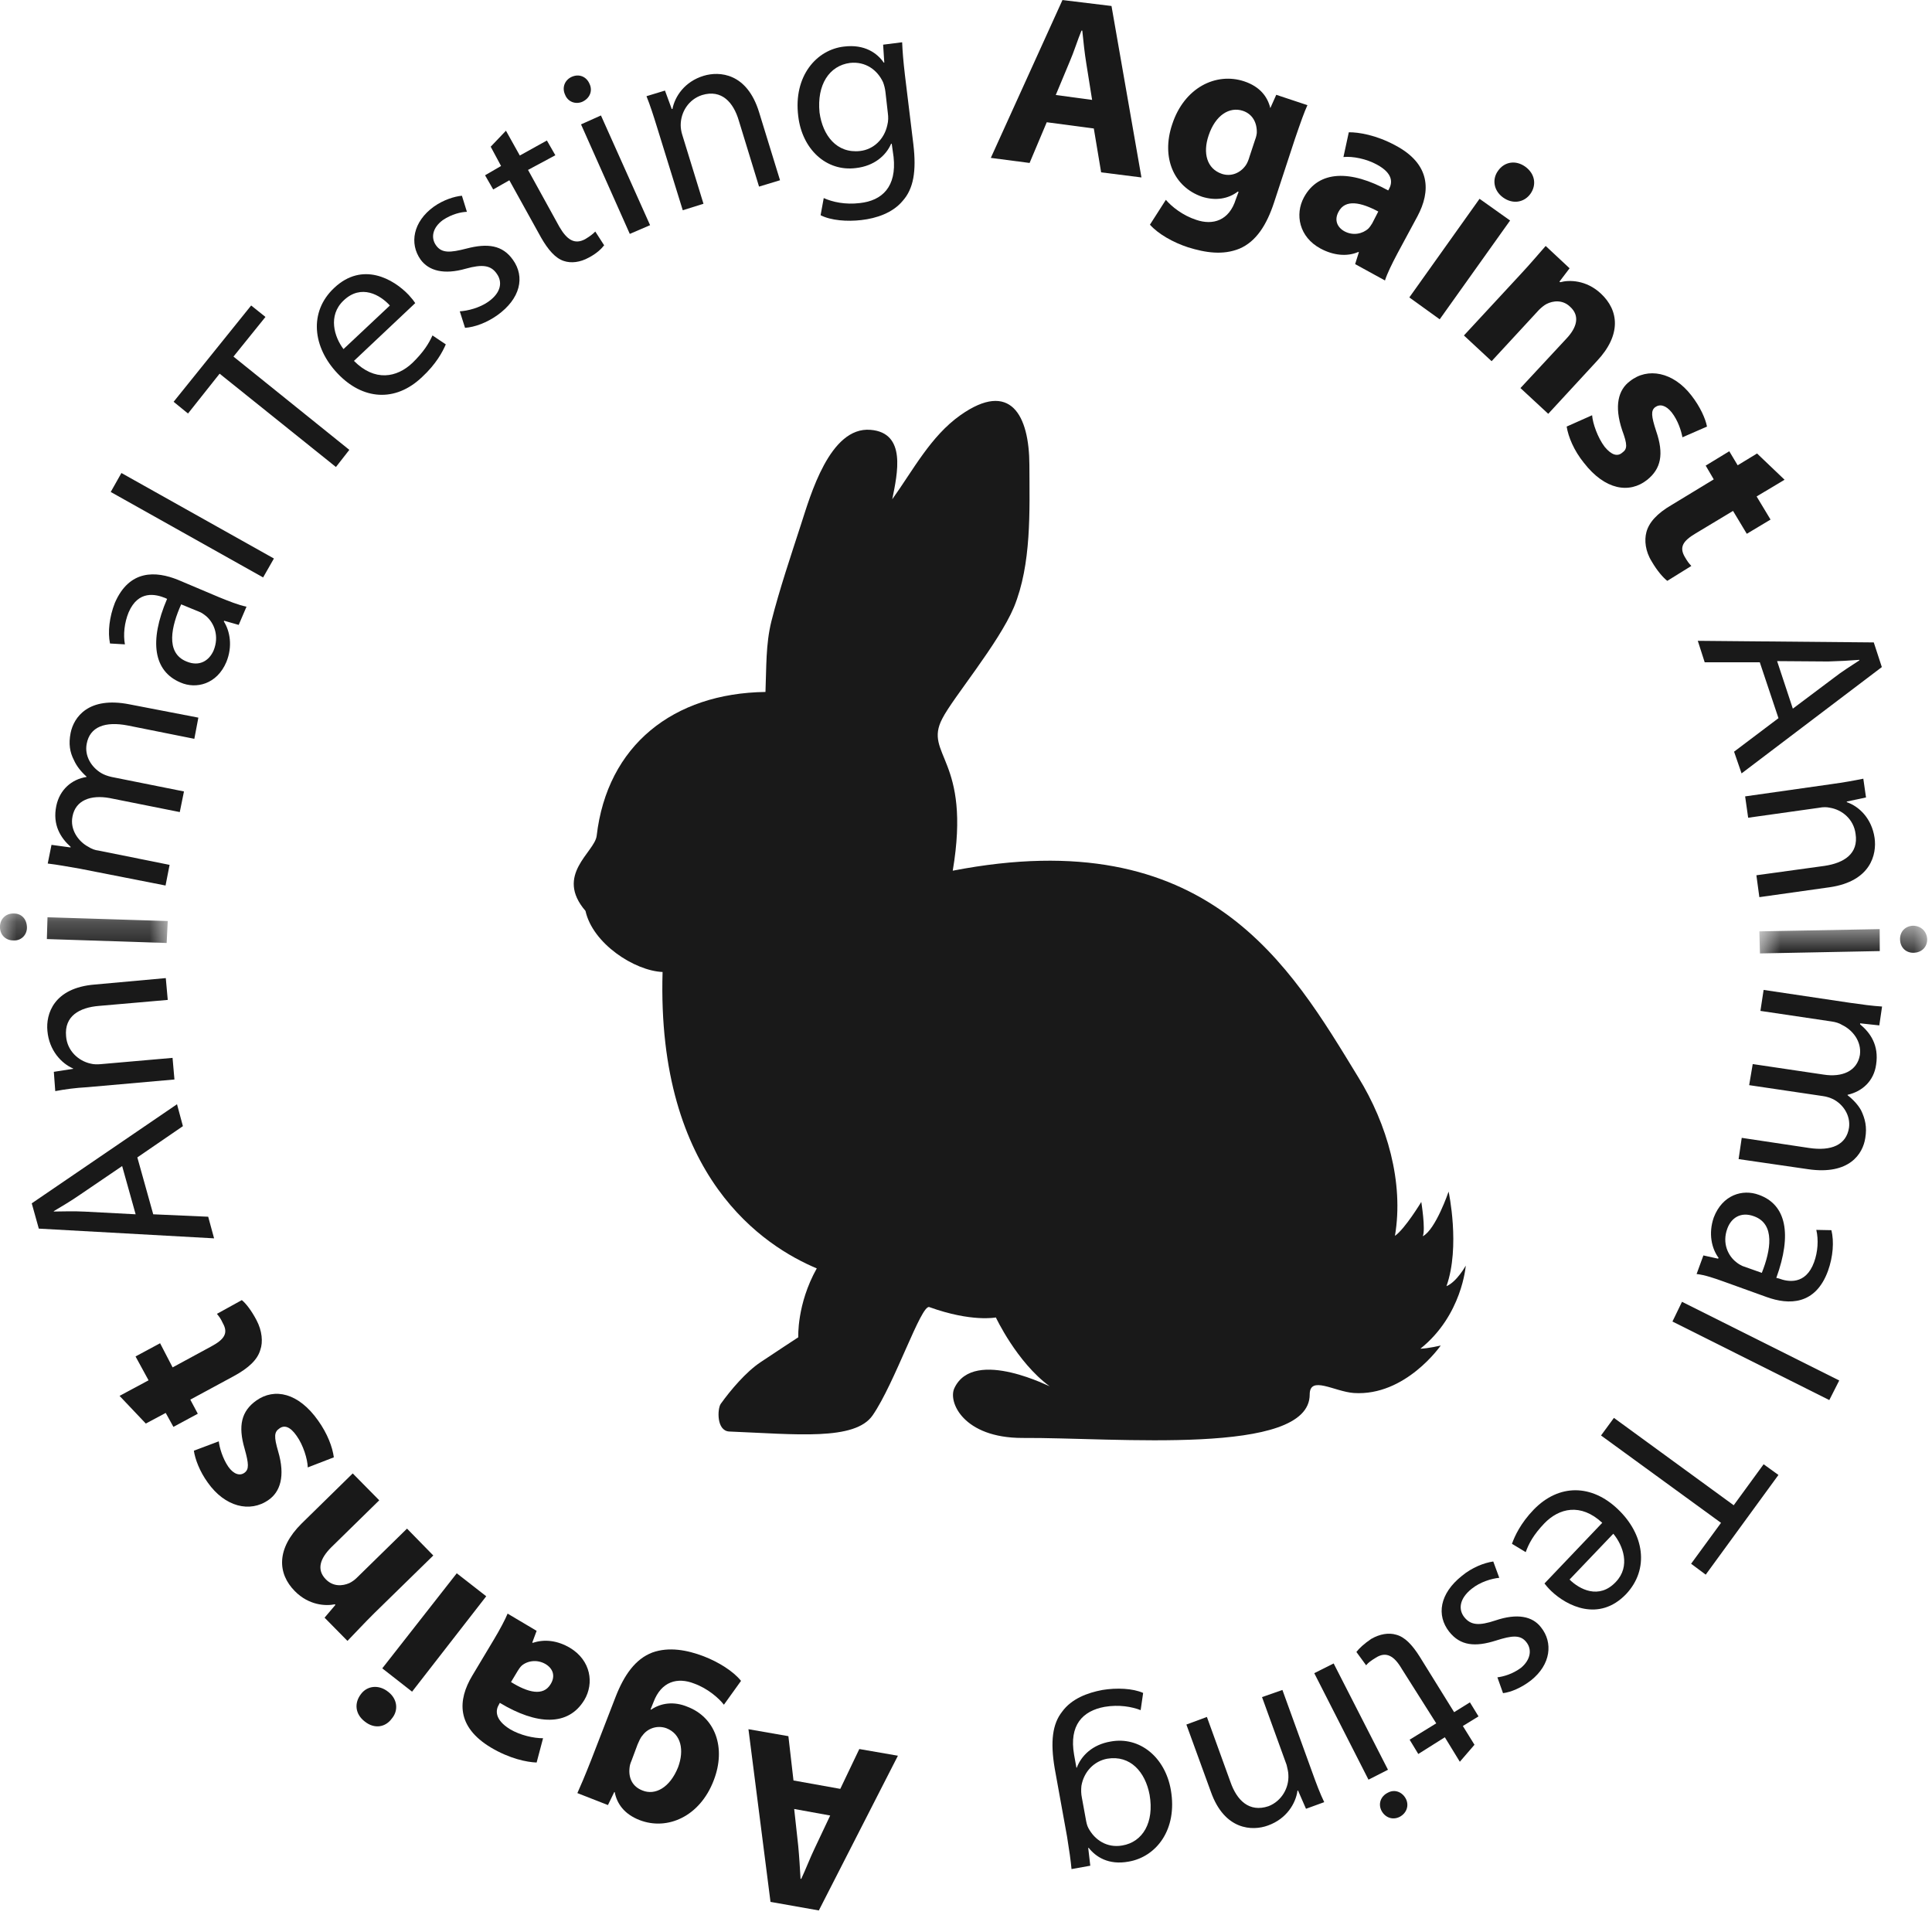 <?xml version="1.0" encoding="UTF-8" standalone="no"?>
<svg width="58px" height="58px" viewBox="0 0 58 58" version="1.1" xmlns="http://www.w3.org/2000/svg" xmlns:xlink="http://www.w3.org/1999/xlink">
    <!-- Generator: Sketch 3.8.1 (29687) - http://www.bohemiancoding.com/sketch -->
    <title>against-animal-testing</title>
    <desc>Created with Sketch.</desc>
    <defs>
        <polygon id="path-1" points="0 0.252 0 2.934 5.036 2.934 5.036 0.252 7.26908275e-20 0.252"></polygon>
        <polygon id="path-3" points="5.9 3.301 5.9 0.619 0.862 0.619 0.862 3.301 5.9 3.301"></polygon>
    </defs>
    <g id="Elements" stroke="none" stroke-width="1" fill="none" fill-rule="evenodd" opacity="0.9">
        <g id="against-animal-testing">
            <path d="M25.226,53.703 L25.797,52.507 L26.956,52.708 L24.582,57.353 L23.131,57.096 L22.469,51.912 L23.668,52.121 L23.821,53.451 L25.226,53.703 Z M23.842,54.307 L23.963,55.412 C23.992,55.709 24.016,56.096 24.033,56.404 L24.054,56.404 C24.185,56.128 24.322,55.768 24.454,55.495 L24.923,54.503 L23.842,54.307 Z" id="Fill-1" fill="#000000"></path>
            <path d="M18.481,50.941 C18.736,50.287 19.074,49.802 19.586,49.609 C20.082,49.432 20.629,49.533 21.128,49.724 C21.571,49.895 22.016,50.172 22.246,50.461 L21.732,51.177 C21.571,50.968 21.235,50.684 20.841,50.542 C20.345,50.346 19.854,50.469 19.618,51.1 L19.53,51.32 L19.546,51.325 C19.854,51.116 20.243,51.075 20.632,51.236 C21.471,51.553 21.807,52.465 21.426,53.449 C21.013,54.532 20.037,54.964 19.2,54.64 C18.736,54.46 18.519,54.143 18.454,53.8 L18.441,53.798 L18.251,54.189 L17.333,53.83 C17.425,53.626 17.551,53.336 17.749,52.832 L18.481,50.941 Z M18.956,52.864 C18.924,52.934 18.905,53.006 18.9,53.065 C18.862,53.379 18.988,53.637 19.288,53.752 C19.667,53.905 20.109,53.671 20.356,53.055 C20.546,52.545 20.452,52.057 20.007,51.883 C19.739,51.786 19.447,51.88 19.288,52.1 C19.224,52.167 19.181,52.282 19.141,52.368 L18.956,52.864 Z" id="Fill-3" fill="#000000"></path>
            <path d="M14.826,49.222 C15.005,48.924 15.164,48.624 15.239,48.442 L16.11,48.959 L15.979,49.311 L15.998,49.319 C16.349,49.201 16.738,49.249 17.111,49.469 C17.743,49.85 17.837,50.536 17.545,51.03 C17.06,51.837 16.11,51.786 15.005,51.121 L14.981,51.166 C14.879,51.33 14.834,51.617 15.311,51.912 C15.617,52.094 16.024,52.185 16.303,52.183 L16.11,52.912 C15.815,52.902 15.3,52.797 14.737,52.462 C13.697,51.837 13.739,51.038 14.177,50.306 L14.826,49.222 Z M15.341,50.496 C15.845,50.81 16.309,50.933 16.531,50.558 C16.687,50.306 16.59,50.08 16.373,49.954 C16.132,49.815 15.842,49.85 15.66,50.005 C15.614,50.051 15.579,50.102 15.544,50.158 L15.341,50.496 Z" id="Fill-5" fill="#000000"></path>
            <path d="M10.832,50.863 C11.014,50.61 11.366,50.557 11.658,50.793 C11.937,51.01 11.964,51.353 11.765,51.589 C11.57,51.86 11.237,51.911 10.95,51.681 C10.66,51.458 10.631,51.128 10.832,50.863 L10.832,50.863 Z M14.597,47.921 L12.371,50.785 L11.476,50.085 L13.712,47.231 L14.597,47.921 Z" id="Fill-7" fill="#000000"></path>
            <path d="M11.238,48.427 C10.913,48.749 10.656,49.031 10.431,49.261 L9.744,48.564 L10.069,48.18 L10.053,48.162 C9.782,48.218 9.275,48.197 8.851,47.767 C8.328,47.239 8.291,46.494 9.055,45.737 L10.589,44.233 L11.385,45.04 L9.943,46.453 C9.615,46.781 9.492,47.118 9.782,47.413 C10.004,47.639 10.283,47.615 10.487,47.526 C10.562,47.491 10.645,47.432 10.715,47.363 L12.219,45.89 L13.008,46.697 L11.238,48.427 Z" id="Fill-9" fill="#000000"></path>
            <path d="M9.239,44.053 C9.234,43.806 9.103,43.38 8.904,43.104 C8.711,42.825 8.534,42.774 8.387,42.884 C8.228,42.991 8.223,43.133 8.349,43.567 C8.572,44.321 8.408,44.79 8.062,45.029 C7.504,45.423 6.751,45.236 6.238,44.509 C5.989,44.166 5.855,43.795 5.82,43.551 L6.568,43.27 C6.587,43.449 6.681,43.779 6.853,44.031 C7.008,44.251 7.196,44.321 7.343,44.211 C7.477,44.109 7.472,43.951 7.343,43.49 C7.14,42.795 7.252,42.361 7.692,42.047 C8.239,41.658 8.96,41.808 9.553,42.65 C9.832,43.042 9.982,43.444 10.022,43.75 L9.239,44.053 Z" id="Fill-11" fill="#000000"></path>
            <path d="M3.589,41.905 L4.46,41.438 L4.069,40.722 L4.806,40.325 L5.182,41.05 L6.345,40.419 C6.734,40.21 6.86,40.022 6.689,39.722 C6.624,39.583 6.587,39.534 6.512,39.443 L7.26,39.03 C7.389,39.135 7.55,39.347 7.7,39.631 C7.871,39.953 7.898,40.291 7.815,40.524 C7.732,40.814 7.472,41.066 7.019,41.312 L5.713,42.018 L5.938,42.441 L5.206,42.836 L4.975,42.417 L4.377,42.736 L3.589,41.905 Z" id="Fill-13" fill="#000000"></path>
            <path d="M4.6,36.454 L6.25,36.527 L6.427,37.176 L1.165,36.884 L0.953,36.125 L5.314,33.15 L5.491,33.808 L4.123,34.746 L4.6,36.454 Z M3.667,35.006 L2.417,35.856 C2.13,36.055 1.873,36.205 1.616,36.358 L1.616,36.371 C1.921,36.366 2.235,36.358 2.551,36.374 L4.072,36.454 L3.667,35.006 Z" id="Fill-15" fill="#000000"></path>
            <path d="M2.627,32.638 C2.257,32.659 1.954,32.7 1.659,32.756 L1.616,32.177 L2.201,32.086 L2.19,32.075 C1.847,31.925 1.474,31.538 1.423,30.946 C1.375,30.447 1.608,29.658 2.839,29.557 L4.977,29.363 L5.036,30.018 L2.971,30.198 C2.386,30.246 1.927,30.501 1.984,31.109 C2.016,31.544 2.354,31.85 2.719,31.93 C2.807,31.954 2.92,31.957 3.03,31.946 L5.18,31.758 L5.237,32.407 L2.627,32.638 Z" id="Fill-17" fill="#000000"></path>
            <g id="Group-21" transform="translate(0, 27.172)">
                <mask id="mask-2" fill="white">
                    <use xlink:href="#path-1"></use>
                </mask>
                <g id="Clip-20"></g>
                <path d="M0.42,0.252 C0.643,0.252 0.809,0.416 0.809,0.682 C0.804,0.912 0.619,1.078 0.396,1.06 C0.163,1.06 -0.009,0.883 -0.001,0.641 C0.007,0.397 0.192,0.242 0.42,0.252 L0.42,0.252 Z M5.003,1.137 L1.407,1.019 L1.426,0.365 L5.036,0.478 L5.003,1.137 Z" id="Fill-19" fill="#000000" mask="url(#mask-2)"></path>
            </g>
            <path d="M2.388,26.077 C2.023,26.015 1.731,25.959 1.433,25.924 L1.546,25.363 L2.117,25.441 L2.12,25.422 C1.822,25.154 1.57,24.765 1.691,24.189 C1.793,23.709 2.147,23.395 2.597,23.325 L2.597,23.314 C2.425,23.159 2.297,22.993 2.222,22.824 C2.096,22.582 2.055,22.333 2.12,22.003 C2.216,21.531 2.653,20.901 3.887,21.145 L5.955,21.544 L5.834,22.18 L3.836,21.78 C3.158,21.649 2.696,21.815 2.602,22.333 C2.533,22.698 2.747,23.033 3.037,23.207 C3.112,23.253 3.227,23.298 3.351,23.325 L5.523,23.76 L5.397,24.379 L3.289,23.958 C2.723,23.856 2.267,24.022 2.176,24.513 C2.096,24.905 2.353,25.264 2.653,25.422 C2.747,25.484 2.855,25.524 2.959,25.535 L5.091,25.964 L4.97,26.584 L2.388,26.077 Z" id="Fill-22" fill="#000000"></path>
            <path d="M6.582,17.931 C6.866,18.046 7.153,18.162 7.4,18.213 L7.166,18.76 L6.732,18.636 L6.718,18.653 C6.906,18.95 6.987,19.403 6.796,19.873 C6.512,20.546 5.884,20.693 5.42,20.49 C4.613,20.152 4.468,19.256 5.016,17.979 L4.954,17.95 C4.678,17.84 4.155,17.706 3.862,18.382 C3.734,18.693 3.696,19.052 3.75,19.344 L3.302,19.318 C3.232,18.969 3.283,18.521 3.449,18.097 C3.886,17.092 4.683,17.14 5.345,17.408 L6.582,17.931 Z M5.439,18.143 C5.15,18.787 4.954,19.594 5.595,19.857 C5.986,20.023 6.279,19.835 6.413,19.527 C6.587,19.098 6.432,18.709 6.193,18.5 C6.134,18.454 6.072,18.406 6.019,18.382 L5.439,18.143 Z" id="Fill-24" fill="#000000"></path>
            <polygon id="Fill-26" fill="#000000" points="3.324 14.769 3.645 14.2 8.223 16.767 7.899 17.335"></polygon>
            <polygon id="Fill-28" fill="#000000" points="6.593 11.218 5.644 12.414 5.212 12.062 7.54 9.171 7.969 9.515 7.009 10.705 10.487 13.505 10.085 14.02"></polygon>
            <path d="M10.626,10.834 C11.248,11.462 11.911,11.341 12.383,10.893 C12.721,10.563 12.874,10.311 12.983,10.07 L13.383,10.338 C13.287,10.563 13.091,10.931 12.67,11.32 C11.865,12.087 10.884,12.004 10.135,11.212 C9.387,10.427 9.264,9.362 10.033,8.643 C10.884,7.841 11.814,8.375 12.27,8.855 C12.364,8.957 12.428,9.04 12.466,9.099 L10.626,10.834 Z M11.704,9.172 C11.423,8.86 10.843,8.512 10.312,9.024 C9.838,9.475 10.036,10.118 10.312,10.48 L11.704,9.172 Z" id="Fill-30" fill="#000000"></path>
            <path d="M13.803,9.346 C14.036,9.333 14.395,9.244 14.658,9.059 C15.05,8.783 15.087,8.461 14.915,8.22 C14.738,7.96 14.481,7.927 13.98,8.067 C13.333,8.252 12.872,8.134 12.625,7.791 C12.287,7.313 12.397,6.656 13.025,6.203 C13.317,5.997 13.642,5.897 13.867,5.876 L14.017,6.359 C13.848,6.364 13.567,6.423 13.293,6.608 C12.979,6.839 12.931,7.142 13.089,7.364 C13.261,7.608 13.516,7.587 14.001,7.463 C14.642,7.295 15.087,7.359 15.398,7.799 C15.768,8.314 15.623,8.968 14.929,9.464 C14.612,9.689 14.253,9.821 13.961,9.842 L13.803,9.346 Z" id="Fill-32" fill="#000000"></path>
            <path d="M15.189,3.924 L15.605,4.669 L16.418,4.218 L16.672,4.661 L15.852,5.101 L16.793,6.809 C17.016,7.193 17.244,7.351 17.563,7.182 C17.721,7.088 17.799,7.024 17.871,6.951 L18.137,7.364 C18.053,7.474 17.901,7.616 17.678,7.732 C17.415,7.877 17.147,7.909 16.924,7.834 C16.672,7.75 16.458,7.504 16.246,7.136 L15.291,5.412 L14.806,5.688 L14.562,5.262 L15.042,4.983 L14.731,4.404 L15.189,3.924 Z" id="Fill-34" fill="#000000"></path>
            <path d="M17.698,2.517 C17.794,2.715 17.719,2.946 17.481,3.056 C17.269,3.144 17.046,3.051 16.966,2.847 C16.864,2.632 16.95,2.402 17.167,2.305 C17.389,2.208 17.607,2.302 17.698,2.517 L17.698,2.517 Z M18.907,7.022 L17.443,3.734 L18.041,3.466 L19.516,6.76 L18.907,7.022 Z" id="Fill-36" fill="#000000"></path>
            <path d="M19.722,3.81 C19.612,3.454 19.518,3.161 19.408,2.888 L19.963,2.719 L20.167,3.274 L20.188,3.269 C20.261,2.893 20.556,2.448 21.124,2.276 C21.599,2.132 22.425,2.188 22.787,3.365 L23.417,5.411 L22.787,5.602 L22.181,3.625 C22.02,3.073 21.666,2.676 21.079,2.853 C20.668,2.984 20.435,3.371 20.435,3.757 C20.435,3.845 20.451,3.955 20.486,4.06 L21.119,6.117 L20.497,6.312 L19.722,3.81 Z" id="Fill-38" fill="#000000"></path>
            <path d="M27.419,4.326 C27.518,5.152 27.419,5.67 27.102,6.027 C26.802,6.391 26.311,6.555 25.861,6.606 C25.429,6.657 24.943,6.619 24.635,6.461 L24.729,5.946 C24.989,6.064 25.372,6.15 25.815,6.096 C26.48,6.024 26.923,5.611 26.826,4.712 L26.77,4.313 L26.751,4.318 C26.598,4.67 26.244,4.983 25.697,5.045 C24.804,5.16 24.08,4.476 23.964,3.49 C23.812,2.277 24.52,1.489 25.338,1.398 C25.962,1.32 26.341,1.602 26.531,1.88 L26.547,1.88 L26.512,1.341 L27.083,1.269 C27.094,1.535 27.116,1.821 27.167,2.256 L27.419,4.326 Z M26.582,2.763 C26.569,2.65 26.542,2.554 26.51,2.468 C26.341,2.103 25.987,1.838 25.517,1.889 C24.892,1.972 24.52,2.548 24.603,3.377 C24.697,4.069 25.12,4.613 25.823,4.533 C26.223,4.487 26.547,4.181 26.638,3.755 C26.67,3.634 26.67,3.514 26.654,3.398 L26.582,2.763 Z" id="Fill-40" fill="#000000"></path>
            <path d="M31.424,3.67 L30.909,4.892 L29.745,4.74 L31.896,0.001 L33.368,0.18 L34.267,5.327 L33.057,5.174 L32.837,3.857 L31.424,3.67 Z M32.786,2.999 L32.612,1.908 C32.561,1.602 32.523,1.229 32.491,0.918 L32.467,0.918 C32.352,1.194 32.237,1.567 32.116,1.843 L31.695,2.852 L32.786,2.999 Z" id="Fill-42" fill="#000000"></path>
            <path d="M38.245,6.088 C38.027,6.748 37.714,7.249 37.212,7.464 C36.716,7.668 36.188,7.587 35.665,7.424 C35.22,7.279 34.769,7.024 34.522,6.745 L35,5.999 C35.171,6.201 35.506,6.469 35.911,6.6 C36.413,6.772 36.901,6.622 37.099,5.986 L37.183,5.761 L37.161,5.75 C36.869,5.975 36.488,6.032 36.086,5.906 C35.236,5.613 34.855,4.728 35.19,3.733 C35.552,2.626 36.507,2.164 37.349,2.441 C37.824,2.599 38.052,2.902 38.135,3.243 L38.137,3.243 L38.314,2.846 L39.25,3.157 C39.154,3.366 39.052,3.653 38.875,4.17 L38.245,6.088 Z M37.679,4.195 C37.708,4.12 37.724,4.05 37.73,3.991 C37.74,3.682 37.601,3.422 37.309,3.326 C36.914,3.197 36.488,3.449 36.282,4.071 C36.107,4.589 36.225,5.064 36.681,5.219 C36.955,5.31 37.228,5.198 37.392,4.972 C37.443,4.905 37.486,4.793 37.512,4.701 L37.679,4.195 Z" id="Fill-44" fill="#000000"></path>
            <path d="M41.948,7.616 C41.787,7.921 41.64,8.219 41.578,8.42 L40.682,7.929 L40.795,7.57 L40.776,7.565 C40.436,7.712 40.025,7.667 39.645,7.463 C39.001,7.117 38.867,6.438 39.146,5.923 C39.591,5.103 40.554,5.103 41.675,5.717 L41.701,5.671 C41.795,5.497 41.838,5.213 41.337,4.942 C41.018,4.767 40.613,4.687 40.331,4.714 L40.492,3.971 C40.779,3.968 41.305,4.049 41.887,4.363 C42.954,4.926 42.954,5.744 42.552,6.495 L41.948,7.616 Z M41.377,6.35 C40.854,6.071 40.385,5.972 40.184,6.358 C40.047,6.607 40.146,6.827 40.363,6.945 C40.618,7.082 40.905,7.023 41.082,6.859 C41.125,6.814 41.16,6.76 41.195,6.704 L41.377,6.35 Z" id="Fill-46" fill="#000000"></path>
            <path d="M42.309,8.929 L44.417,5.968 L45.334,6.62 L43.221,9.586 L42.309,8.929 Z M45.945,5.818 C45.763,6.073 45.422,6.145 45.122,5.928 C44.838,5.722 44.787,5.378 44.975,5.124 C45.162,4.858 45.5,4.794 45.793,5.006 C46.085,5.22 46.133,5.553 45.945,5.818 L45.945,5.818 Z" id="Fill-48" fill="#000000"></path>
            <path d="M45.632,8.252 C45.94,7.923 46.187,7.628 46.402,7.384 L47.12,8.054 L46.815,8.456 L46.841,8.472 C47.104,8.4 47.614,8.4 48.056,8.81 C48.603,9.317 48.678,10.052 47.944,10.835 L46.479,12.423 L45.645,11.65 L47.018,10.173 C47.343,9.832 47.439,9.481 47.134,9.207 C46.911,8.993 46.624,9.025 46.426,9.127 C46.359,9.162 46.276,9.229 46.203,9.301 L44.779,10.843 L43.948,10.071 L45.632,8.252 Z" id="Fill-50" fill="#000000"></path>
            <path d="M47.796,12.466 C47.815,12.713 47.963,13.136 48.172,13.413 C48.384,13.67 48.561,13.71 48.7,13.59 C48.858,13.48 48.858,13.348 48.7,12.919 C48.451,12.179 48.585,11.699 48.931,11.444 C49.462,11.02 50.232,11.165 50.776,11.871 C51.036,12.203 51.2,12.565 51.245,12.806 L50.508,13.128 C50.473,12.941 50.379,12.627 50.183,12.377 C50.012,12.166 49.832,12.12 49.687,12.225 C49.558,12.329 49.572,12.493 49.719,12.941 C49.958,13.635 49.864,14.075 49.446,14.408 C48.915,14.826 48.185,14.713 47.55,13.895 C47.249,13.523 47.083,13.118 47.032,12.806 L47.796,12.466 Z" id="Fill-52" fill="#000000"></path>
            <path d="M53.574,14.402 L52.735,14.904 L53.153,15.598 L52.44,16.025 L52.027,15.338 L50.903,16.014 C50.525,16.239 50.407,16.424 50.579,16.719 C50.659,16.856 50.697,16.907 50.775,16.99 L50.053,17.438 C49.927,17.339 49.75,17.138 49.589,16.861 C49.393,16.55 49.361,16.22 49.426,15.976 C49.501,15.687 49.745,15.413 50.185,15.158 L51.448,14.391 L51.206,13.978 L51.914,13.547 L52.166,13.968 L52.748,13.614 L53.574,14.402 Z" id="Fill-54" fill="#000000"></path>
            <path d="M52.83,19.882 L51.176,19.882 L50.969,19.238 L56.252,19.286 L56.494,20.026 L52.283,23.218 L52.058,22.566 L53.391,21.56 L52.83,19.882 Z M53.822,21.274 L55.037,20.362 C55.311,20.147 55.574,19.989 55.82,19.825 L55.82,19.809 C55.517,19.833 55.204,19.849 54.879,19.858 L53.35,19.847 L53.822,21.274 Z" id="Fill-56" fill="#000000"></path>
            <path d="M54.981,23.54 C55.351,23.489 55.649,23.436 55.938,23.377 L56.019,23.94 L55.442,24.063 L55.442,24.082 C55.807,24.205 56.19,24.567 56.276,25.152 C56.348,25.653 56.158,26.455 54.935,26.635 L52.817,26.933 L52.728,26.276 L54.777,25.994 C55.351,25.908 55.801,25.635 55.705,25.029 C55.649,24.597 55.305,24.307 54.93,24.248 C54.847,24.227 54.723,24.227 54.624,24.248 L52.481,24.549 L52.39,23.908 L54.981,23.54 Z" id="Fill-58" fill="#000000"></path>
            <g id="Group-62" transform="translate(51.955, 27.172)">
                <mask id="mask-4" fill="white">
                    <use xlink:href="#path-3"></use>
                </mask>
                <g id="Clip-61"></g>
                <path d="M0.862,0.788 L4.474,0.721 L4.477,1.38 L0.88,1.45 L0.862,0.788 Z M5.501,1.431 C5.273,1.439 5.091,1.284 5.086,1.026 C5.08,0.788 5.252,0.627 5.474,0.619 C5.71,0.619 5.89,0.785 5.901,1.026 C5.901,1.27 5.724,1.423 5.501,1.431 L5.501,1.431 Z" id="Fill-60" fill="#000000" mask="url(#mask-4)"></path>
            </g>
            <path d="M55.533,30.104 C55.911,30.158 56.206,30.198 56.501,30.217 L56.418,30.783 L55.842,30.721 L55.842,30.751 C56.145,31.003 56.413,31.375 56.322,31.963 C56.255,32.448 55.911,32.767 55.466,32.866 L55.466,32.88 C55.643,33.017 55.788,33.18 55.871,33.333 C55.992,33.583 56.053,33.835 55.997,34.164 C55.927,34.634 55.522,35.283 54.278,35.1 L52.194,34.797 L52.288,34.159 L54.305,34.462 C54.981,34.564 55.431,34.371 55.509,33.851 C55.557,33.486 55.335,33.153 55.032,32.998 C54.946,32.958 54.841,32.92 54.718,32.904 L52.511,32.577 L52.618,31.944 L54.745,32.26 C55.305,32.349 55.756,32.153 55.836,31.668 C55.89,31.257 55.611,30.919 55.305,30.772 C55.214,30.713 55.101,30.683 54.997,30.667 L52.849,30.348 L52.945,29.718 L55.533,30.104 Z" id="Fill-63" fill="#000000"></path>
            <path d="M51.759,38.478 C51.475,38.376 51.183,38.274 50.933,38.247 L51.137,37.689 L51.577,37.786 L51.593,37.762 C51.384,37.48 51.282,37.03 51.448,36.55 C51.708,35.869 52.314,35.689 52.8,35.869 C53.626,36.161 53.803,37.051 53.326,38.363 L53.403,38.381 C53.671,38.483 54.208,38.585 54.46,37.891 C54.573,37.582 54.597,37.22 54.527,36.922 L54.98,36.931 C55.063,37.271 55.031,37.724 54.878,38.151 C54.503,39.181 53.706,39.181 53.033,38.937 L51.759,38.478 Z M52.891,38.212 C53.154,37.55 53.307,36.743 52.652,36.512 C52.255,36.367 51.971,36.566 51.856,36.882 C51.692,37.322 51.88,37.703 52.124,37.891 C52.186,37.942 52.25,37.979 52.309,38.006 L52.891,38.212 Z" id="Fill-65" fill="#000000"></path>
            <polygon id="Fill-67" fill="#000000" points="55.215 41.443 54.917 42.031 50.208 39.673 50.495 39.081"></polygon>
            <polygon id="Fill-69" fill="#000000" points="52.047 45.189 52.945 43.958 53.39 44.279 51.207 47.272 50.768 46.945 51.666 45.717 48.064 43.094 48.451 42.566"></polygon>
            <path d="M48.101,45.716 C47.452,45.112 46.8,45.276 46.358,45.737 C46.033,46.078 45.894,46.343 45.803,46.596 L45.39,46.346 C45.473,46.115 45.647,45.732 46.041,45.322 C46.806,44.533 47.79,44.56 48.57,45.308 C49.356,46.054 49.528,47.102 48.814,47.859 C48.004,48.698 47.044,48.218 46.567,47.762 C46.473,47.671 46.406,47.588 46.366,47.537 L48.101,45.716 Z M47.119,47.419 C47.414,47.711 48.004,48.028 48.508,47.491 C48.959,47.019 48.723,46.394 48.433,46.043 L47.119,47.419 Z" id="Fill-71" fill="#000000"></path>
            <path d="M45.009,47.367 C44.778,47.389 44.435,47.491 44.18,47.697 C43.81,47.992 43.775,48.317 43.96,48.55 C44.156,48.794 44.406,48.81 44.894,48.647 C45.545,48.427 46.007,48.518 46.264,48.856 C46.626,49.309 46.562,49.969 45.961,50.446 C45.671,50.671 45.358,50.8 45.122,50.83 L44.953,50.355 C45.122,50.333 45.403,50.264 45.669,50.063 C45.961,49.813 45.99,49.51 45.824,49.301 C45.647,49.07 45.392,49.097 44.912,49.25 C44.282,49.451 43.84,49.406 43.507,48.987 C43.118,48.494 43.215,47.842 43.888,47.308 C44.188,47.059 44.55,46.917 44.829,46.877 L45.009,47.367 Z" id="Fill-73" fill="#000000"></path>
            <path d="M43.825,52.889 L43.375,52.154 L42.578,52.656 L42.318,52.227 L43.117,51.736 L42.082,50.1 C41.857,49.714 41.615,49.566 41.304,49.765 C41.159,49.853 41.074,49.915 41.012,49.993 L40.72,49.593 C40.8,49.488 40.95,49.346 41.165,49.201 C41.42,49.054 41.688,49.008 41.913,49.075 C42.171,49.142 42.393,49.373 42.621,49.735 L43.654,51.401 L44.128,51.106 L44.386,51.527 L43.916,51.816 L44.265,52.379 L43.825,52.889 Z" id="Fill-75" fill="#000000"></path>
            <path d="M40.037,49.938 L41.668,53.129 L41.083,53.427 L39.455,50.23 L40.037,49.938 Z M41.477,54.366 C41.37,54.167 41.437,53.928 41.668,53.816 C41.871,53.706 42.094,53.797 42.201,53.993 C42.309,54.194 42.234,54.43 42.019,54.543 C41.807,54.65 41.585,54.564 41.477,54.366 L41.477,54.366 Z" id="Fill-77" fill="#000000"></path>
            <path d="M39.389,53.19 C39.518,53.55 39.625,53.834 39.754,54.102 L39.207,54.301 L38.968,53.754 L38.952,53.754 C38.901,54.137 38.627,54.601 38.067,54.802 C37.597,54.976 36.761,54.944 36.353,53.796 L35.616,51.772 L36.232,51.544 L36.94,53.499 C37.131,54.046 37.501,54.419 38.083,54.223 C38.482,54.067 38.7,53.665 38.678,53.287 C38.678,53.201 38.651,53.094 38.625,52.984 L37.887,50.948 L38.499,50.734 L39.389,53.19 Z" id="Fill-79" fill="#000000"></path>
            <path d="M31.663,53.089 C31.527,52.282 31.596,51.751 31.886,51.386 C32.168,50.997 32.645,50.818 33.096,50.734 C33.517,50.665 34.005,50.683 34.318,50.823 L34.243,51.34 C33.986,51.239 33.594,51.166 33.16,51.241 C32.503,51.362 32.09,51.786 32.245,52.679 L32.315,53.068 L32.326,53.068 C32.46,52.706 32.798,52.373 33.342,52.282 C34.217,52.121 34.981,52.756 35.15,53.738 C35.356,54.934 34.705,55.744 33.887,55.886 C33.275,56.001 32.892,55.739 32.683,55.473 L32.669,55.476 L32.731,56.01 L32.168,56.111 C32.143,55.849 32.103,55.564 32.034,55.138 L31.663,53.089 Z M32.594,54.599 C32.613,54.709 32.632,54.803 32.674,54.88 C32.862,55.234 33.23,55.484 33.691,55.403 C34.31,55.299 34.654,54.706 34.512,53.883 C34.383,53.196 33.935,52.684 33.243,52.797 C32.846,52.869 32.538,53.186 32.465,53.612 C32.452,53.733 32.455,53.856 32.479,53.969 L32.594,54.599 Z" id="Fill-81" fill="#000000"></path>
            <path d="M17.912,25.096 C18.226,22.376 20.213,20.81 22.98,20.773 C23.01,20.035 22.986,19.346 23.157,18.654 C23.404,17.68 23.742,16.685 24.048,15.739 C24.327,14.881 24.909,12.802 26.134,12.904 C27.22,12.993 26.942,14.218 26.786,14.988 C27.408,14.122 27.939,13.095 28.832,12.464 C30.334,11.405 30.9,12.464 30.903,13.963 C30.908,15.339 30.97,16.935 30.439,18.228 C29.977,19.324 28.596,20.963 28.288,21.574 C27.714,22.669 29.17,22.773 28.602,26.139 C36.258,24.656 38.725,28.979 40.78,32.345 C41.641,33.742 42.15,35.498 41.877,37.102 C42.182,36.888 42.668,36.083 42.668,36.083 C42.668,36.083 42.802,36.906 42.713,37.113 C43.102,36.912 43.488,35.772 43.488,35.772 C43.488,35.772 43.845,37.424 43.424,38.612 C43.735,38.483 44.003,37.995 44.003,37.995 C44.003,37.995 43.896,39.486 42.641,40.489 C42.874,40.484 43.252,40.393 43.252,40.393 C43.252,40.393 42.196,41.921 40.643,41.819 C40.058,41.777 39.318,41.28 39.318,41.865 C39.318,43.726 33.472,43.15 30.691,43.168 C28.921,43.168 28.451,42.085 28.653,41.669 C29.245,40.42 31.643,41.699 31.506,41.613 C30.524,40.892 29.897,39.551 29.897,39.551 C29.897,39.551 29.17,39.698 27.899,39.24 C27.655,39.148 26.872,41.508 26.199,42.487 C25.668,43.26 23.9,43.056 21.892,42.975 C21.508,42.954 21.535,42.305 21.634,42.149 C21.937,41.726 22.393,41.189 22.828,40.897 C23.208,40.642 23.965,40.146 23.965,40.146 C23.965,40.146 23.916,39.154 24.52,38.078 C22.959,37.424 19.709,35.351 19.891,29.18 C19.046,29.143 17.791,28.325 17.577,27.346 C16.646,26.265 17.845,25.592 17.912,25.096" id="Fill-83" fill="#000000"></path>
        </g>
    </g>
</svg>